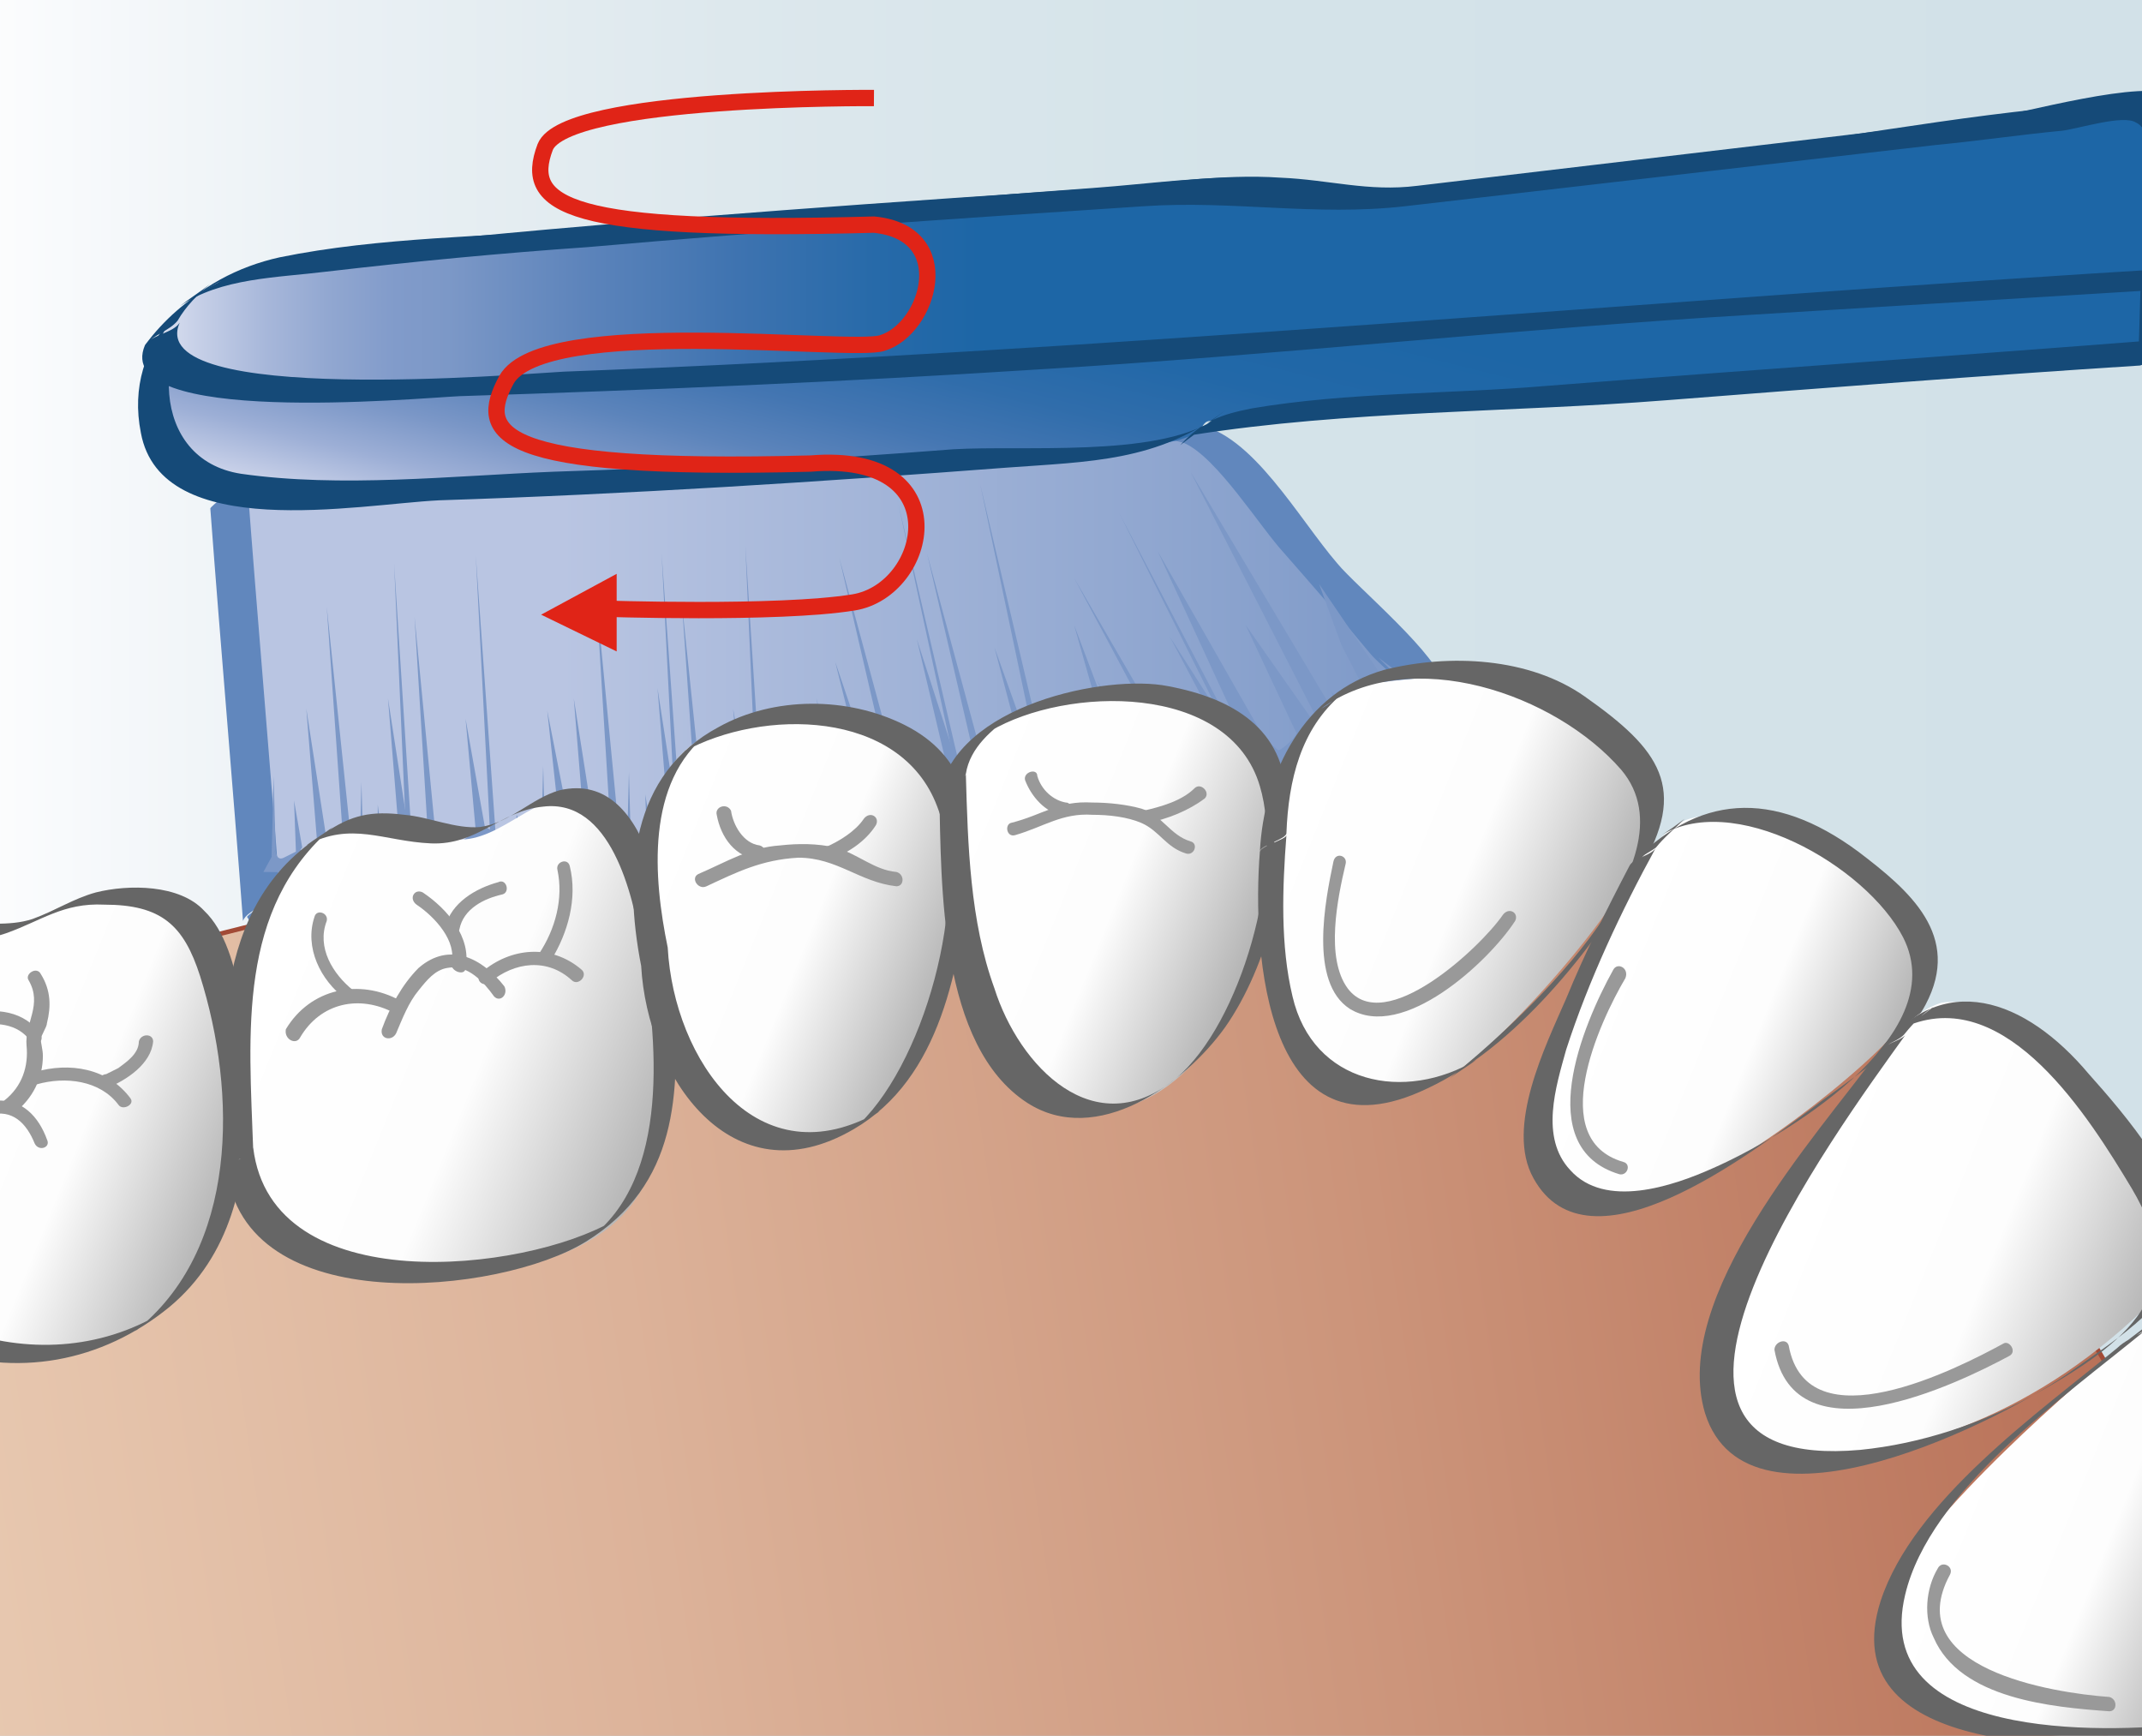 <?xml version="1.0" encoding="utf-8"?>
<svg version="1.1" xmlns="http://www.w3.org/2000/svg" xmlns:xlink="http://www.w3.org/1999/xlink"
	 viewBox="0 0 104.9 85" >
<rect x="0" y="0" width="104.9" height="85" fill="#333333" stroke="none"/>
<g>
	<defs>
		<rect id="SVGID_1_" x="0" y="0" width="104.9" height="85"/>
	</defs>
	<clipPath id="SVGID_2_">
		<use xlink:href="#SVGID_1_" overflow="visible"/>
	</clipPath>
	<g clip-path="url(#SVGID_2_)">

			<linearGradient id="SVGID_3_" gradientUnits="userSpaceOnUse" x1="-206.749" y1="-119.229" x2="-315.389" y2="-119.229" gradientTransform="matrix(-1 0 0 -1 -210 -77)">
			<stop  offset="0" style="stop-color:#FFFFFF"/>
			<stop  offset="5.571663e-003" style="stop-color:#FEFEFF"/>
			<stop  offset="0.171" style="stop-color:#EBF1F5"/>
			<stop  offset="0.359" style="stop-color:#DDE8ED"/>
			<stop  offset="0.593" style="stop-color:#D4E3E9"/>
			<stop  offset="1" style="stop-color:#D2E1E8"/>
		</linearGradient>
		<rect x="-3.3" y="-0.9" fill="url(#SVGID_3_)" width="108.6" height="86.3"/>
		<linearGradient id="SVGID_4_" gradientUnits="userSpaceOnUse" x1="-144.37" y1="94.703" x2="136.33" y2="52.785">
			<stop  offset="0" style="stop-color:#FAEBD6"/>
			<stop  offset="0.191" style="stop-color:#F8E8D3"/>
			<stop  offset="0.346" style="stop-color:#F3DDC7"/>
			<stop  offset="0.49" style="stop-color:#E9CBB3"/>
			<stop  offset="0.626" style="stop-color:#DCB299"/>
			<stop  offset="0.756" style="stop-color:#CB9379"/>
			<stop  offset="0.881" style="stop-color:#B87057"/>
			<stop  offset="1" style="stop-color:#A24A36"/>
		</linearGradient>
		<path fill="url(#SVGID_4_)" stroke="#A24A36" stroke-width="0.223" d="M6.2,46.9c0,0,23.2-6.1,33.1-7.3
			c9.9-1.2,20.8,0.3,20.8,0.3l10.1,2.7l15.7,1.8l9.2,8.7l8.4,14.3l-0.4,18.1L-2.2,86.3L-4,86l0.5-31.8L6.2,46.9z"/>

		<g>
			<linearGradient id="SVGID_5_" gradientUnits="userSpaceOnUse" x1="70.212" y1="35.29" x2="11.253" y2="35.29">
				<stop  offset="0" style="stop-color:#7C98C7"/>
				<stop  offset="0.725" style="stop-color:#B9C5E2"/>
			</linearGradient>
			<polygon fill="url(#SVGID_5_)" points="12.9,44.3 11.3,24.1 58.8,21.1 70.2,34.2 64.5,40.4 16.3,49.5 			"/>
			<g>
				<path fill="#6187BD" d="M13.7,43.7c-0.5-6.7-1.1-13.5-1.6-20.2c-0.5,0.4-1.1,0.8-1.6,1.2c13.9-0.9,27.7-1.7,41.6-2.6
					c1.5-0.1,4.5-0.9,5.9-0.4c1.6,0.7,3.7,4.1,4.9,5.4c1.4,1.6,2.8,3.2,4.2,4.9c0.5,0.6,2.3,2,2.4,2.7c0.1,1.2-4.8,5.4-5.6,6.3
					c0.5-0.4,1.1-0.8,1.6-1.2c-9.6,1.8-19.3,3.6-28.9,5.4c-5.4,1-10.7,2-16.1,3c-0.6,0.1-2.5,0.8-3.1,0.6
					C15.9,48.4,14.5,44.8,13.7,43.7c0,0-1.6,1.1-1.6,1.2c0.8,1.2,2.2,4.6,3.4,5.2c0.5,0.2,2.2-0.4,2.6-0.5c5.2-1,10.4-2,15.6-2.9
					c6.3-1.2,12.6-2.4,18.8-3.5c3.4-0.6,7.6-0.7,10.8-2c1.7-0.7,2.9-2.3,4.1-3.6c0.8-0.9,3.4-3,3.3-4c-0.1-1.4-4.3-4.9-5.2-6
					c-1.9-2.2-4.2-6.4-6.9-6.8c-4-0.7-9.2,0.6-13.2,0.8c-11.2,0.7-22.3,1.4-33.5,2.1c-0.2,0-1.6,1.1-1.6,1.2
					c0.5,6.7,1.1,13.5,1.6,20.2C12.1,44.5,13.7,44.1,13.7,43.7z"/>
			</g>
		</g>
		<g>
			<linearGradient id="SVGID_6_" gradientUnits="userSpaceOnUse" x1="52.387" y1="34.256" x2="62.313" y2="-5.558">
				<stop  offset="0" style="stop-color:#DAE0F0"/>
				<stop  offset="2.637680e-002" style="stop-color:#C5CEE7"/>
				<stop  offset="8.095658e-002" style="stop-color:#9DAFD6"/>
				<stop  offset="0.139" style="stop-color:#7B97C7"/>
				<stop  offset="0.2" style="stop-color:#5C84BB"/>
				<stop  offset="0.264" style="stop-color:#4476B2"/>
				<stop  offset="0.335" style="stop-color:#306DAB"/>
				<stop  offset="0.415" style="stop-color:#2268A8"/>
				<stop  offset="0.527" style="stop-color:#1D66A6"/>
			</linearGradient>
			<path fill="url(#SVGID_6_)" d="M105.5,17.2c0,0-45,3.4-46.1,3.4c-1,0,0.4,1-4.3,1.3c-4.8,0.3-43.7,3.4-46.1,1.3c-2.4-2.1-1-7-1-7
				s1.8-2.7,4.9-3.1c3.1-0.4,48-4.3,49.4-4c1.3,0.3,1,0.7,3.4,0.7c2.4,0,39.2-4.5,39.2-4.5l1-0.1L105.5,17.2z"/>
			<g>
				<path fill="#154A78" d="M106.3,16.6c-10.2,0.8-20.4,1.5-30.6,2.3C71,19.3,66,19.2,61.3,20c-1.5,0.3-2.4,0.6-3.5,1.8
					c0.5-0.4,1.1-0.8,1.6-1.2c-2.9,1.8-9.3,1.2-12.7,1.4c-6.5,0.5-13.1,0.9-19.6,1.1c-5,0.2-10.4,0.8-15.3,0.1
					c-4.5-0.7-4.4-6.6-1.4-9.2c-0.5,0.4-1.1,0.8-1.6,1.2c2.6-1.7,5.7-1.7,8.7-1.9c4.2-0.4,8.5-0.8,12.7-1.1
					c9.1-0.8,18.1-1.6,27.2-2.2c2.4-0.2,3.8,0.1,6.1,0.5c2.6,0.4,5.6-0.3,8.1-0.6c9.1-1,18.3-2.1,27.4-3.2c0.7-0.1,5.6-1.2,6.1-0.7
					c0.6,0.7-0.2,5.4-0.2,6.3c-0.1,1.8-0.1,3.6-0.2,5.5C104.7,17.4,106.3,17.1,106.3,16.6c0.1-2.9,0.2-5.9,0.3-8.8
					c0.1-2.7,0.6-2.9-1.8-2.8C98.3,5.2,91.5,6.6,85,7.4c-5.9,0.7-12.1,2-18.1,2c-1.8,0-3.4-0.7-5.1-0.7c-2.7-0.1-5.5,0.3-8.2,0.5
					c-8.2,0.6-16.5,1.3-24.7,2c-5,0.4-10.3,0.4-15.2,1.4c-4.1,0.9-7.7,4.1-6.8,8.6c1,5.4,10.6,3.5,14.6,3.3
					c9.3-0.3,18.6-0.9,27.8-1.6c4.1-0.3,7.4-0.3,10.7-2.8c-0.5,0.4-1.1,0.8-1.6,1.2c7.6-1.2,15.6-1.1,23.2-1.7
					c7.7-0.6,15.4-1.2,23.2-1.7C105.3,17.8,105.8,16.7,106.3,16.6z"/>
			</g>
		</g>
		<g>
			<linearGradient id="SVGID_7_" gradientUnits="userSpaceOnUse" x1="7.842" y1="12.246" x2="106.426" y2="12.246">
				<stop  offset="0" style="stop-color:#DAE0F0"/>
				<stop  offset="1.706146e-002" style="stop-color:#C8D1E8"/>
				<stop  offset="5.260331e-002" style="stop-color:#A7B7DA"/>
				<stop  offset="8.636958e-002" style="stop-color:#90A6D0"/>
				<stop  offset="0.117" style="stop-color:#819BCA"/>
				<stop  offset="0.143" style="stop-color:#7C98C7"/>
				<stop  offset="0.21" style="stop-color:#5D84BB"/>
				<stop  offset="0.287" style="stop-color:#3E73B0"/>
				<stop  offset="0.355" style="stop-color:#276AA9"/>
				<stop  offset="0.407" style="stop-color:#1D66A6"/>
			</linearGradient>
			<path fill="url(#SVGID_7_)" d="M8,16.3c0,0-1.5,3,6.1,2.8c7.6-0.1,47.4-1.6,51.2-3l41.2-2.5L106,5.3c0,0-38.7,4.5-39.7,4.6
				c-1,0.1-1.8,0.1-4-0.7c0,0-47.8,3-51.5,4.6C10.8,13.7,8.6,15,8,16.3z"/>
			<g>
				<path fill="#154A78" d="M7.1,16.9c-1.7,4,13.3,2.6,15.4,2.5c9.4-0.3,18.8-0.7,28.2-1.3c11.8-0.7,23.5-2,35.3-2.7
					c6.5-0.4,13.1-0.8,19.6-1.2c0.2,0,1.6-1.1,1.6-1.2c-0.1-1.7,0.4-7.6-0.7-8.3c-1.4-0.9-7.6,0.9-9.2,1.1C88,6.9,78.7,8,69.4,9.1
					c-2.4,0.3-4.3-0.3-6.7-0.4C59.8,8.5,56.8,9,54,9.2c-10.4,0.7-20.7,1.4-31.1,2.4C17.2,12.2,10.9,11.8,7.1,16.9
					c0.4-0.5,1.2-0.7,1.6-1.2c0.4-0.7,1-1.3,1.6-1.8c-0.5,0.4-1,0.7-1.5,1.1c2-1.4,4.8-1.4,7.2-1.7c4.3-0.5,8.5-0.9,12.8-1.2
					c9.1-0.8,18.1-1.4,27.2-2c4.4-0.3,8.4,0.5,12.8,0c8.7-1,17.3-2,26-3c2.1-0.2,4.1-0.5,6.2-0.7c0.8-0.1,3-0.8,3.6-0.4
					c1.4,0.6,0.9,6.4,1,8.3c0.5-0.4,1.1-0.8,1.6-1.2c-26.6,1.6-53.1,4.1-79.6,5.1c-2,0.1-20.6,1.7-18.8-2.4
					C8.5,16.3,7.4,16.4,7.1,16.9z"/>
			</g>
		</g>
		<g>
			<path fill="#7C98C7" d="M26.1,42.2l0.6-1.1c0,0,0,0.6,0.4,0.4c0.4-0.2,0.8-0.4,0.8-0.4l0.7,0.3l0.6-0.2c0,0,0.7-0.1,0.7-0.5
				c-0.1-0.4,0.4,0,0.4,0s0.5,0.5,1,0.6c0.5,0.1,1.1,0.2,1.4-0.1c0.3-0.4,0.3-0.4,0.3-0.4l0.7,0.1c0,0,0.7-0.2,1,0
				c0.3,0.2,0.9-0.1,1.1-0.2c0.2-0.1,0.7-0.6,0.9-0.7c0.2-0.2,0.7,0.3,0.7,0.3s0.3,0.6,0.6,0.1c0.3-0.5-0.3-0.4,0.7-0.5
				c1-0.1,1.3,0,1.3,0l0.8-0.2l1-0.1C41.7,39.5,40.6,42.4,26.1,42.2z"/>
			<polyline fill="#7C98C7" points="29.9,40.6 29.2,29.2 30.3,40.6 			"/>
			<polyline fill="#7C98C7" points="27.9,41 27.6,38.6 27.6,41.4 			"/>
			<polyline fill="#7C98C7" points="26.7,41.1 26.6,37.5 26.5,41.5 			"/>
			<polyline fill="#7C98C7" points="29.2,41.2 28.1,34.2 28.7,41.6 			"/>
			<polyline fill="#7C98C7" points="33.1,40.7 32.4,27.1 33.4,41.1 			"/>
			<polygon fill="#7C98C7" points="34.3,39.8 35,41.1 36,41.1 36.4,40.2 35.9,34.7 36.9,40.3 34.9,41.5 34.3,41.4 			"/>
			<g>
				<polyline fill="#7C98C7" points="34.2,41.1 33.4,29.6 34.6,41.1 				"/>
				<polyline fill="#7C98C7" points="32,41.3 31.6,38.9 31.7,41.6 				"/>
				<polyline fill="#7C98C7" points="30.9,41.4 30.8,37.8 30.7,41.8 				"/>
				<polyline fill="#7C98C7" points="33.3,40.8 32.2,33.7 32.8,41.1 				"/>
				<polyline fill="#7C98C7" points="37.1,40.3 36.5,26.7 37.4,40.7 				"/>
				<polygon fill="#7C98C7" points="38.4,39.4 39,40.7 40,40.5 40.5,39.8 40,34.2 41,39.8 38.8,40.9 38.4,41 				"/>
				<polyline fill="#7C98C7" points="41.6,39.6 41.1,38.7 41.5,39.7 				"/>
			</g>
		</g>
		<g>
			<path fill="#7C98C7" d="M40.2,40.7l0.4-1.2c0,0,0.1,0.6,0.5,0.3c0.4-0.3,0.7-0.6,0.7-0.6l0.7,0.2l0.6-0.3c0,0,0.7-0.2,0.6-0.6
				c-0.1-0.4,0.4,0,0.4,0s0.6,0.4,1.1,0.4c0.5,0,1.1,0,1.4-0.4c0.3-0.4,0.3-0.4,0.3-0.4l0.7,0c0,0,0.6-0.3,1-0.2
				c0.3,0.1,0.8-0.2,1-0.4c0.2-0.2,0.6-0.7,0.7-0.9c0.1-0.2,0.7,0.2,0.7,0.2s0.3,0.5,0.6,0c0.2-0.5-0.4-0.3,0.6-0.6
				c0.9-0.3,1.2-0.2,1.2-0.2l0.8-0.3l1-0.3C55.2,35.5,54.6,38.5,40.2,40.7z"/>
			<polyline fill="#7C98C7" points="43.7,38.5 41.1,27.3 44.1,38.4 			"/>
			<polyline fill="#7C98C7" points="41.8,39.2 41.1,36.9 41.6,39.6 			"/>
			<polyline fill="#7C98C7" points="40.6,39.4 39.9,35.9 40.5,39.9 			"/>
			<polyline fill="#7C98C7" points="43.2,39.2 40.9,32.4 42.7,39.6 			"/>
			<polyline fill="#7C98C7" points="46.9,38.1 44,24.7 47.2,38.4 			"/>
			<polygon fill="#7C98C7" points="48,37 48.8,38.2 49.8,38 50.1,37 48.7,31.7 50.6,37 48.8,38.6 48.2,38.6 			"/>
			<g>
				<polyline fill="#7C98C7" points="48,38.3 45.4,27.1 48.4,38.2 				"/>
				<polyline fill="#7C98C7" points="45.9,38.8 45.1,36.5 45.6,39.2 				"/>
				<polyline fill="#7C98C7" points="44.9,39.1 44.2,35.5 44.7,39.5 				"/>
				<polyline fill="#7C98C7" points="47.1,38.1 44.9,31.3 46.6,38.5 				"/>
				<polyline fill="#7C98C7" points="50.8,37 48,23.7 51.2,37.3 				"/>
				<polygon fill="#7C98C7" points="51.9,35.9 52.7,37.1 53.7,36.8 54.1,35.9 52.6,30.6 54.6,35.9 52.6,37.3 52.2,37.5 				"/>
				<polyline fill="#7C98C7" points="55.1,35.6 54.5,34.8 55,35.7 				"/>
			</g>
		</g>
		<g>
			<path fill="#7C98C7" d="M12.9,42.7l0.6-1.1c0,0,0,0.6,0.4,0.4c0.4-0.2,0.8-0.4,0.8-0.4l0.7,0.3l0.6-0.2c0,0,0.7-0.1,0.7-0.5
				c-0.1-0.4,0.4,0,0.4,0s0.5,0.5,1,0.6c0.5,0.1,1.1,0.2,1.4-0.1c0.3-0.4,0.3-0.4,0.3-0.4l0.7,0.1c0,0,0.7-0.2,1,0
				c0.3,0.2,0.8-0.1,1.1-0.2c0.2-0.1,0.7-0.6,0.9-0.7c0.2-0.2,0.7,0.3,0.7,0.3s0.3,0.6,0.6,0.1c0.3-0.5-0.3-0.4,0.7-0.5
				c1-0.1,1.3,0,1.3,0l0.8-0.2l1-0.1C28.5,40,27.5,42.9,12.9,42.7z"/>
			<polyline fill="#7C98C7" points="16.8,41.1 16,29.7 17.2,41.2 			"/>
			<polyline fill="#7C98C7" points="14.8,41.5 14.4,39.2 14.5,41.9 			"/>
			<polyline fill="#7C98C7" points="13.5,41.6 13.4,38 13.3,42 			"/>
			<polyline fill="#7C98C7" points="16.1,41.8 15,34.7 15.6,42.1 			"/>
			<polyline fill="#7C98C7" points="19.9,41.2 19.3,27.6 20.2,41.6 			"/>
			<polygon fill="#7C98C7" points="21.2,40.4 21.8,41.6 22.9,41.6 23.3,40.7 22.8,35.2 23.8,40.8 21.7,42 21.2,42 			"/>
			<g>
				<polyline fill="#7C98C7" points="21,41.6 20.3,30.2 21.4,41.6 				"/>
				<polyline fill="#7C98C7" points="18.8,41.8 18.5,39.4 18.5,42.1 				"/>
				<polyline fill="#7C98C7" points="17.8,41.9 17.7,38.3 17.6,42.3 				"/>
				<polyline fill="#7C98C7" points="20.1,41.3 19,34.2 19.6,41.6 				"/>
				<polyline fill="#7C98C7" points="24,40.8 23.3,27.2 24.3,41.2 				"/>
				<polygon fill="#7C98C7" points="25.3,39.9 25.9,41.2 26.8,41 27.4,40.3 26.8,34.8 27.9,40.4 25.7,41.4 25.2,41.5 				"/>
				<polyline fill="#7C98C7" points="28.5,40.1 28,39.2 28.4,40.2 				"/>
			</g>
		</g>
		<g>
			<path fill="#7C98C7" d="M55.1,41.5l0.1-1.3c0,0,0.3,0.5,0.5,0.2c0.3-0.3,0.6-0.7,0.6-0.7l0.8,0l0.5-0.4c0,0,0.6-0.4,0.4-0.7
				c-0.2-0.3,0.4-0.1,0.4-0.1s0.7,0.2,1.1,0.1c0.5-0.1,1.1-0.2,1.2-0.7c0.1-0.5,0.1-0.5,0.1-0.5l0.7-0.2c0,0,0.6-0.4,0.9-0.4
				c0.3,0,0.7-0.4,0.9-0.6c0.2-0.2,0.4-0.8,0.5-1c0.1-0.2,0.8,0,0.8,0s0.5,0.4,0.6-0.2c0.1-0.6-0.4-0.2,0.4-0.7
				c0.8-0.5,1.2-0.5,1.2-0.5l0.7-0.5l0.9-0.5C68.3,32.7,68.5,35.8,55.1,41.5z"/>
			<polyline fill="#7C98C7" points="58,38.4 52.6,28.3 58.4,38.3 			"/>
			<polyline fill="#7C98C7" points="56.3,39.6 55,37.6 56.2,40.1 			"/>
			<polyline fill="#7C98C7" points="55.2,40.2 53.6,36.9 55.2,40.6 			"/>
			<polyline fill="#7C98C7" points="57.6,39.3 53.7,33.3 57.3,39.8 			"/>
			<polyline fill="#7C98C7" points="60.9,37.3 54.8,25.1 61.3,37.5 			"/>
			<polygon fill="#7C98C7" points="61.7,36 62.8,36.9 63.8,36.5 63.3,35.5 61,30.6 64.3,35.3 62.9,37.3 62.3,37.4 			"/>
			<g>
				<polyline fill="#7C98C7" points="61.5,37.4 56.7,27 62.4,37 				"/>
				<polyline fill="#7C98C7" points="60.1,38.2 58.8,36.2 60,38.7 				"/>
				<polyline fill="#7C98C7" points="59.2,38.7 57.7,35.5 59.2,39.2 				"/>
				<polyline fill="#7C98C7" points="61.2,37.3 57.3,31.2 60.8,37.8 				"/>
				<polyline fill="#7C98C7" points="64.5,35.2 58.3,23.1 65.4,35 				"/>
				<polygon fill="#7C98C7" points="65.2,33.9 66.4,34.9 67.1,34.3 65.7,31.6 64.6,28.6 67.8,33.3 66.2,35.1 65.9,35.4 				"/>
				<polyline fill="#7C98C7" points="68.3,32.8 67.5,32.2 68.2,32.9 				"/>
			</g>
		</g>
		<g>
			<linearGradient id="SVGID_8_" gradientUnits="userSpaceOnUse" x1="-5.764" y1="51.445" x2="11.404" y2="58.381">
				<stop  offset="0" style="stop-color:#FFFFFF"/>
				<stop  offset="0.571" style="stop-color:#FDFDFD"/>
				<stop  offset="1" style="stop-color:#B3B3B3"/>
			</linearGradient>
			<path fill="url(#SVGID_8_)" d="M-2.7,65.6c0,0,7.2,2.8,11.7-2.4c4.5-5.2,1.8-17.2,0.1-18.4c-1.6-1.2-5.1-1.2-7,0
				c-1.9,1.2-3.6,1-5.1,0.9C-4.5,45.5-7.5,58.9-2.7,65.6z"/>
			<g>
				<path fill="#666666" d="M-3.3,66C0.8,67.5,5,66.7,8.3,64c3-2.5,3.8-6.2,3.8-10c0-2.5-0.1-7.5-2.1-9.4c-1.2-1.3-3.7-1.3-5.3-0.9
					c-1.1,0.3-2,0.9-3.1,1.3c-1.2,0.4-2.4,0.1-3.5,0.4c-0.8,0.2-1.3,0.3-1.9,0.9c-1.7,1.7-1.9,5.1-2.1,7.4
					C-6.2,57.8-5.7,62.3-3.3,66c0,0,1.3-0.9,1.3-0.9c-2.2-3.4-2.8-7.5-2.6-11.6c0.1-2.1,0.2-6.8,2.1-8.3c-0.4,0.3-0.9,0.6-1.3,0.9
					c1.4-0.3,2.7,0.1,4.1-0.4c1.7-0.6,2.8-1.5,4.8-1.4c2.8,0,3.9,1,4.7,3.5c1.8,5.7,1.9,13.4-3.2,17.4c0.4-0.3,0.9-0.6,1.3-0.9
					c-3,1.8-6.6,2-9.9,0.8C-2.3,65-3,66.1-3.3,66z"/>
			</g>
		</g>
		<g>
			<g>
				<path fill="#999999" d="M-1.5,55.2c0.3-0.3,0.7-0.5,1-0.6C0.6,54.3,1.3,55,1.7,56c0.2,0.4,0.8,0.2,0.6-0.2
					c-0.4-1.1-1.2-2-2.5-1.9C-0.9,54-1.5,54.3-2,54.8C-2.3,55-1.9,55.5-1.5,55.2L-1.5,55.2z"/>
			</g>
		</g>
		<g>
			<g>
				<path fill="#999999" d="M0.7,54.5c0.9-0.7,1.4-1.7,1.4-2.8c0-0.3-0.1-0.6-0.1-0.8c0-0.2,0.3-0.6,0.3-0.8
					c0.2-0.8,0.2-1.6-0.3-2.4c-0.2-0.4-0.8,0-0.6,0.3c0.7,1.2-0.2,2.1-0.1,3.2c0.1,1-0.2,2-1.1,2.7C0,54.2,0.3,54.7,0.7,54.5
					L0.7,54.5z"/>
			</g>
		</g>
		<g>
			<g>
				<path fill="#999999" d="M1.8,53.1c1.4-0.4,3.1-0.2,4,1c0.2,0.3,0.8,0,0.6-0.3c-1.1-1.5-3-1.8-4.7-1.3
					C1.2,52.6,1.3,53.2,1.8,53.1L1.8,53.1z"/>
			</g>
		</g>
		<g>
			<g>
				<path fill="#999999" d="M5.2,53.3c1-0.4,2.2-1.2,2.3-2.3c0-0.4-0.6-0.4-0.7,0c0,0.6-0.6,1-1,1.3c-0.2,0.1-0.4,0.2-0.6,0.3
					c-0.1,0-0.3,0.1-0.2,0.1C4.7,52.8,4.8,53.5,5.2,53.3L5.2,53.3z"/>
			</g>
		</g>
		<g>
			<g>
				<path fill="#999999" d="M2,50.7c-0.7-1.2-2.3-1.4-3.5-1c-0.4,0.1-0.2,0.8,0.2,0.6c1-0.3,2.2-0.2,2.8,0.7C1.6,51.4,2.2,51,2,50.7
					L2,50.7z"/>
			</g>
		</g>
		<g>
			<linearGradient id="SVGID_9_" gradientUnits="userSpaceOnUse" x1="11.986" y1="46.285" x2="32.832" y2="54.708">
				<stop  offset="0" style="stop-color:#FFFFFF"/>
				<stop  offset="0.571" style="stop-color:#FDFDFD"/>
				<stop  offset="1" style="stop-color:#B3B3B3"/>
			</linearGradient>
			<path fill="url(#SVGID_9_)" d="M11.7,56.8c0,0,0.6,7.1,12.9,5.4c7.3-1.3,7.5-5.5,7.6-7.1c0.1-1.6,0.9-13.4-3.7-15.8
				c-1.8-0.9-3.6,1.6-5.7,1.8c-2.1,0.1-5.3-1.7-7.2,0C13.3,42.9,11.1,44,11.7,56.8z"/>
			<g>
				<path fill="#666666" d="M11.1,57.2c0.8,7.5,13.4,6.2,17.6,3.6c4.5-2.8,4.6-7.2,4.3-12c-0.2-3-0.9-11.2-5.6-10.1
					c-1.4,0.4-2.4,1.6-3.9,1.8c-1.2,0.1-2.5-0.5-3.7-0.6c-1.6-0.2-2.6,0-3.9,0.9C10.2,44.3,10.8,51.5,11.1,57.2
					c0-0.3,1.3-0.6,1.3-0.9c-0.2-5.7-0.8-11.8,3.9-15.8c-0.4,0.3-0.9,0.6-1.3,0.9c2.2-1.2,3.8-0.2,6.1-0.1c2.3,0.1,3.4-1.6,5.5-1.8
					c3.3-0.4,4.4,4.3,4.8,6.8c0.8,4.5,1.5,11.4-2.6,14.4c0.4-0.3,0.8-0.6,1.2-0.9c-4.3,2.5-16.7,3.9-17.6-3.6
					C12.4,56.6,11,57,11.1,57.2z"/>
			</g>
		</g>
		<g>
			<g>
				<path fill="#999999" d="M14.7,50.8c1-1.7,2.9-2.1,4.6-1.2c0.4,0.2,0.7-0.4,0.3-0.6c-2-1.1-4.4-0.6-5.6,1.4
					C13.9,50.9,14.5,51.2,14.7,50.8L14.7,50.8z"/>
			</g>
		</g>
		<g>
			<g>
				<path fill="#999999" d="M19.4,50.6c0.3-0.7,0.6-1.5,1.1-2.1c0.4-0.5,0.8-1,1.4-1.1c1-0.2,1.8,0.7,2.3,1.4
					c0.3,0.3,0.7-0.1,0.5-0.5c-1.1-1.4-2.7-2.2-4.2-0.9c-0.8,0.8-1.4,1.9-1.8,3C18.6,50.9,19.2,51,19.4,50.6L19.4,50.6z"/>
			</g>
		</g>
		<g>
			<g>
				<path fill="#999999" d="M24,48.1c1.2-1,2.8-1.2,4-0.1c0.3,0.3,0.8-0.2,0.5-0.5c-1.5-1.3-3.5-1.1-4.9,0.1
					C23.2,47.9,23.6,48.4,24,48.1L24,48.1z"/>
			</g>
		</g>
		<g>
			<g>
				<path fill="#999999" d="M27,47c0.8-1.3,1.3-3,0.9-4.6c-0.1-0.4-0.7-0.2-0.6,0.2c0.3,1.4-0.1,2.9-0.9,4.1
					C26.2,47.1,26.7,47.4,27,47L27,47z"/>
			</g>
		</g>
		<g>
			<g>
				<path fill="#999999" d="M22.8,47.4c0.3-1.5-0.9-2.9-2.1-3.7c-0.4-0.2-0.7,0.3-0.3,0.6c0.9,0.6,2,1.8,1.7,2.9
					C22.1,47.6,22.8,47.8,22.8,47.4L22.8,47.4z"/>
			</g>
		</g>
		<g>
			<g>
				<path fill="#999999" d="M22.5,45.5c0.2-1,1.2-1.5,2.1-1.7c0.4-0.1,0.2-0.8-0.2-0.6c-1.1,0.3-2.3,1-2.6,2.2
					C21.8,45.8,22.4,46,22.5,45.5L22.5,45.5z"/>
			</g>
		</g>
		<g>
			<g>
				<path fill="#999999" d="M17.3,48.5c-1-0.8-1.8-2.1-1.3-3.4c0.1-0.4-0.5-0.6-0.6-0.2c-0.5,1.5,0.3,3.1,1.5,4
					C17.2,49.2,17.7,48.8,17.3,48.5L17.3,48.5z"/>
			</g>
		</g>
		<g>
			<linearGradient id="SVGID_10_" gradientUnits="userSpaceOnUse" x1="30.938" y1="41.871" x2="46.341" y2="48.094">
				<stop  offset="0" style="stop-color:#FFFFFF"/>
				<stop  offset="0.571" style="stop-color:#FDFDFD"/>
				<stop  offset="1" style="stop-color:#B3B3B3"/>
			</linearGradient>
			<path fill="url(#SVGID_10_)" d="M32.1,46.8c0,0,0.4,9.7,7.7,8.9c4.6-0.4,6.1-5.6,6.8-10.5c0.5-3.8,1.9-9.5-7.1-10.4
				c0,0-5.5,0-7,3.4C30.9,41.5,32.1,46.8,32.1,46.8z"/>
			<g>
				<path fill="#666666" d="M31.4,47.3c0.3,5.4,4.4,11.5,10.4,8c4.3-2.5,5.2-8,5.7-12.6c0.3-3-0.2-5.7-3.2-7.2
					c-2.8-1.4-6.4-1.4-9.1,0.1C30.9,37.9,30.5,42.7,31.4,47.3c0-0.2,1.3-0.7,1.3-0.9c-0.7-3.4-1.1-8.1,2-10.5
					c-0.4,0.3-0.8,0.6-1.2,0.9c3.8-2.1,10.6-2.1,12.4,2.7c1.7,4.4-0.7,12.9-4.1,15.8c0.4-0.3,0.9-0.6,1.3-0.9
					c-6,3.5-10.1-2.5-10.4-8C32.7,46.6,31.4,47,31.4,47.3z"/>
			</g>
		</g>
		<g>
			<g>
				<path fill="#999999" d="M34.6,43.4c1.5-0.7,2.7-1.3,4.5-1.4c1.9,0,3,1.2,4.8,1.4c0.4,0,0.4-0.6,0-0.7c-1.1-0.1-1.9-0.9-3-1.2
					c-0.9-0.2-1.8-0.2-2.7-0.1c-1.5,0.1-2.6,0.8-4,1.4C33.8,43,34.2,43.6,34.6,43.4L34.6,43.4z"/>
			</g>
		</g>
		<g>
			<g>
				<path fill="#999999" d="M35.1,39.9c0.2,1.1,0.9,2.1,2.1,2.2c0.4,0.1,0.4-0.6,0-0.7c-0.8-0.1-1.3-1-1.4-1.7
					C35.6,39.3,35,39.5,35.1,39.9L35.1,39.9z"/>
			</g>
		</g>
		<g>
			<g>
				<path fill="#999999" d="M40.6,42.1c0.9-0.3,1.8-0.9,2.3-1.7c0.2-0.4-0.3-0.7-0.6-0.3c-0.4,0.6-1.2,1.1-1.9,1.4
					C40,41.7,40.2,42.3,40.6,42.1L40.6,42.1z"/>
			</g>
		</g>
		<g>
			<linearGradient id="SVGID_11_" gradientUnits="userSpaceOnUse" x1="45.679" y1="40.521" x2="61.348" y2="46.852">
				<stop  offset="0" style="stop-color:#FFFFFF"/>
				<stop  offset="0.571" style="stop-color:#FDFDFD"/>
				<stop  offset="1" style="stop-color:#B3B3B3"/>
			</linearGradient>
			<path fill="url(#SVGID_11_)" d="M46.6,38.4c0-1.5,3.6-5.2,8.8-4.5c8.2,1.4,7.3,4.9,6.5,10.3c-1.2,7.4-5.6,10.9-9.3,10.1
				c-5.3-1-5.8-11.7-5.8-11.7S46.6,40.1,46.6,38.4z"/>
			<g>
				<path fill="#666666" d="M47.3,37.9c0.2-1.3,1.3-2.2,2.3-2.9c-0.4,0.3-0.7,0.5-1.1,0.8c3.7-2.2,11.7-2.4,13.2,2.7
					c1.2,4-0.9,11.6-4.1,14.3c-4,3.3-7.7-0.6-8.9-4.4C47.5,45.1,47.4,41.4,47.3,37.9c0,0.3-1.3,0.6-1.3,0.9c0.1,4.6,0,12.4,4.3,15.2
					c3.4,2.2,7.7-0.9,9.7-3.7c2.1-3,3.2-7.6,3-11.2c-0.1-3.4-2.6-4.9-5.8-5.5C54.2,33,46.8,34.5,46,38.9
					C46.1,38.5,47.2,38.3,47.3,37.9z"/>
			</g>
		</g>
		<g>
			<g>
				<path fill="#999999" d="M49.7,40.9c1.4-0.4,2.3-1.1,3.8-1c0.8,0,1.7,0.1,2.4,0.4c0.9,0.4,1.2,1.2,2.2,1.5
					c0.4,0.1,0.6-0.5,0.2-0.6c-1-0.3-1.4-1.3-2.4-1.6c-0.7-0.2-1.6-0.3-2.4-0.3c-1.7-0.1-2.4,0.6-4,1C49.2,40.4,49.3,41,49.7,40.9
					L49.7,40.9z"/>
			</g>
		</g>
		<g>
			<g>
				<path fill="#999999" d="M50.2,38.2c0.3,0.8,1,1.6,1.8,1.7c0.4,0.1,0.6-0.6,0.2-0.6c-0.6-0.1-1.2-0.6-1.4-1.3
					C50.8,37.6,50.1,37.8,50.2,38.2L50.2,38.2z"/>
			</g>
		</g>
		<g>
			<g>
				<path fill="#999999" d="M56.2,40.3c1-0.2,2-0.6,2.8-1.2c0.3-0.3-0.2-0.8-0.5-0.5c-0.6,0.6-1.6,0.9-2.5,1.1
					C55.6,39.7,55.8,40.3,56.2,40.3L56.2,40.3z"/>
			</g>
		</g>
		<g>
			<linearGradient id="SVGID_12_" gradientUnits="userSpaceOnUse" x1="62.038" y1="39.813" x2="78.569" y2="46.492">
				<stop  offset="0" style="stop-color:#FFFFFF"/>
				<stop  offset="0.571" style="stop-color:#FDFDFD"/>
				<stop  offset="1" style="stop-color:#B3B3B3"/>
			</linearGradient>
			<path fill="url(#SVGID_12_)" d="M62.4,41.3c0,0-0.8,8.3,1.4,10.3c2.2,2,5.3,3.1,8.9-0.2c3.6-3.3,9.6-10.4,8.3-12.9
				c-1-1.9-3-3.1-4.9-4.5c-1.8-1.4-6.7-0.8-8.4-0.6C66,33.5,62.5,35.1,62.4,41.3z"/>
			<g>
				<path fill="#666666" d="M61.7,41.7c-0.4,5,0.3,15.4,8.2,11.6c4.3-2,8.1-6.8,10.4-10.7c2.4-4,1-5.9-2.7-8.5
					c-2.7-1.9-6.6-2.1-9.8-1.3C63.9,33.9,61.9,37.8,61.7,41.7c0-0.3,1.3-0.6,1.3-0.9c0.1-2.6,0.7-5.1,2.7-6.8
					c-0.3,0.2-0.6,0.5-1,0.7c4.4-3.2,11.5-0.7,14.7,3c3.8,4.5-5.2,12.5-8.4,15.1c0.4-0.3,0.9-0.6,1.3-0.9c-3.5,2.1-8,1.2-9-3.1
					c-0.6-2.5-0.5-5.3-0.3-7.9C63,41.1,61.8,41.4,61.7,41.7z"/>
			</g>
		</g>
		<g>
			<g>
				<path fill="#999999" d="M65.3,42.2c-0.4,1.9-1.2,5.9,0.8,7.2c2.6,1.6,6.8-2.3,8.1-4.3c0.2-0.4-0.3-0.7-0.6-0.3
					c-1.1,1.6-5.8,6-7.6,3.6c-1.1-1.5-0.5-4.4-0.1-6.1C66,41.9,65.4,41.7,65.3,42.2L65.3,42.2z"/>
			</g>
		</g>
		<g>
			<linearGradient id="SVGID_13_" gradientUnits="userSpaceOnUse" x1="77.651" y1="47.578" x2="92.113" y2="53.421">
				<stop  offset="0" style="stop-color:#FFFFFF"/>
				<stop  offset="0.571" style="stop-color:#FDFDFD"/>
				<stop  offset="1" style="stop-color:#B3B3B3"/>
			</linearGradient>
			<path fill="url(#SVGID_13_)" d="M80.4,42c0,0-5.3,9.6-5.1,13.5c0.1,3.8,3.9,4.1,7.6,2.4c3.7-1.6,10.6-7.2,11-8.9
				c0.4-1.7,0.5-3.2-0.6-4.2c-1.1-1-5.2-5.2-8.4-5C82.6,40.1,82.5,39.7,80.4,42z"/>
			<g>
				<path fill="#666666" d="M79.8,42.4c-1.1,2.1-2.2,4.3-3.1,6.5c-1,2.3-3,6.3-1.6,8.8c2.7,4.9,10.6-1.2,13.6-3.4
					c1.8-1.4,4.5-3,5.6-5.1c1.8-3.4-0.8-5.6-3.3-7.5C86.8,38.6,83.1,38.9,79.8,42.4c0.4-0.4,0.9-0.6,1.3-0.9
					c0.4-0.5,0.9-0.9,1.4-1.4c-0.4,0.3-0.8,0.6-1.3,0.9c3.6-2.4,10.2,1.4,12,4.9c2.5,4.9-6.1,9.9-9.3,11.3c-2,0.9-5.3,2-7,0.1
					c-1.5-1.6-0.7-4.1-0.2-5.9c1.1-3.4,2.7-6.8,4.4-9.9C80.9,41.9,80,42,79.8,42.4z"/>
			</g>
		</g>
		<g>
			<linearGradient id="SVGID_14_" gradientUnits="userSpaceOnUse" x1="86.895" y1="58.309" x2="104.891" y2="65.58">
				<stop  offset="0" style="stop-color:#FFFFFF"/>
				<stop  offset="0.571" style="stop-color:#FDFDFD"/>
				<stop  offset="1" style="stop-color:#B3B3B3"/>
			</linearGradient>
			<path fill="url(#SVGID_14_)" d="M92.6,51c0,0-5.8,7.8-7.5,11.6c-1.7,3.8-2.2,8.5,2.7,8.7c4.9,0.3,11.5-1.7,17.2-7.2
				c3-3.5,0.5-5.4-0.5-7.2c-1-1.7-5.3-8.4-9.4-7.8C93.7,49.5,92.6,51,92.6,51z"/>
			<g>
				<path fill="#666666" d="M92,51.5c-3.1,4.2-10.2,12-8.5,17.7c2.1,6.7,14.7,0.3,18-2.1c2.1-1.5,5.4-3.5,5.5-6.2
					c0.2-2.7-3-6.4-4.7-8.3C99.2,48.9,95.1,47.4,92,51.5c0.3-0.4,1-0.5,1.3-0.9c0.4-0.5,0.9-1,1.4-1.3c-0.4,0.3-0.8,0.6-1.2,0.9
					c4.8-1.9,8.8,4.5,10.9,8c2.8,4.7,0.4,7.2-4.6,10c-2.7,1.5-5.7,2.5-8.7,2.8c-13.6,1.2-1.1-15.7,2.2-20.3C93,51,92.3,51.1,92,51.5
					z"/>
			</g>
		</g>
		<g>
			<linearGradient id="SVGID_15_" gradientUnits="userSpaceOnUse" x1="95.189" y1="71.837" x2="109.521" y2="77.628">
				<stop  offset="0" style="stop-color:#FFFFFF"/>
				<stop  offset="0.571" style="stop-color:#FDFDFD"/>
				<stop  offset="1" style="stop-color:#B3B3B3"/>
			</linearGradient>
			<path fill="url(#SVGID_15_)" d="M104.3,65.6c0,0-7.9,6.4-11,11c-1.2,2.3-2.5,6.6,5.1,8.2c4.6,0.5,8.2,0.1,8.2,0.1l-0.3-20.5
				C106.3,64.4,105.7,64.6,104.3,65.6z"/>
			<g>
				<path fill="#666666" d="M103.7,66c-3.9,3.2-10,7.5-11.6,12.4c-2.4,7.5,9.4,7.3,13.9,6.9c0.1,0,1.3-0.8,1.3-0.9
					c-0.1-4.1-0.1-8.2-0.2-12.2c0-2.2,0.3-4.7-0.1-6.9c-0.3-1.8-0.2-1.4-2.1-0.2C104.5,65.4,104,65.8,103.7,66c2.3-1.5,2-1.5,2,0.7
					c0,2.4,0.1,4.8,0.1,7.2c0.1,3.8,0.1,7.6,0.2,11.4c0.4-0.3,0.9-0.6,1.3-0.9c-4.4,0.5-15.7,0.8-14-6.3c1.2-5.1,7.8-9.7,11.7-12.9
					C104.6,65.4,104,65.7,103.7,66z"/>
			</g>
		</g>
		<g>
			<g>
				<path fill="#999999" d="M79,47.5c-1.5,2.7-4,8.7,0.3,10c0.4,0.1,0.6-0.5,0.2-0.6c-3.8-1.1-1.2-6.8,0.1-9
					C79.8,47.4,79.2,47.1,79,47.5L79,47.5z"/>
			</g>
		</g>
		<g>
			<g>
				<path fill="#999999" d="M86.9,66.1c1,5.5,8.9,1.7,11.5,0.3c0.4-0.2,0-0.8-0.3-0.6c-2.2,1.2-9.6,5-10.5,0.1
					C87.5,65.5,86.9,65.7,86.9,66.1L86.9,66.1z"/>
			</g>
		</g>
		<g>
			<g>
				<path fill="#999999" d="M94.9,76.8c-0.6,1-0.7,2.4-0.2,3.4c1.3,3,5.8,3.4,8.6,3.6c0.4,0,0.4-0.6,0-0.7c-2.8-0.2-10.3-1.4-7.8-6
					C95.7,76.7,95.1,76.4,94.9,76.8L94.9,76.8z"/>
			</g>
		</g>
		<path fill="none" stroke="#E02417" stroke-width="0.799" d="M42.8,4.8c0,0-15.1-0.1-16.1,2.4c-1.1,2.9,1.1,4.2,16.1,3.8
			c4.1,0.4,2.7,5.1,0.4,5.8c-1.5,0.5-16.6-1.4-18.4,1.8c-1.4,2.6-0.7,4.5,14.9,4.1c7.3-0.6,5.8,6.2,2.1,6.8
			c-3.7,0.6-12.4,0.3-12.4,0.3"/>
		<polygon fill="#E02417" points="30.2,31.9 30.2,28.1 26.5,30.1 		"/>
	</g>
</g>
</svg>
